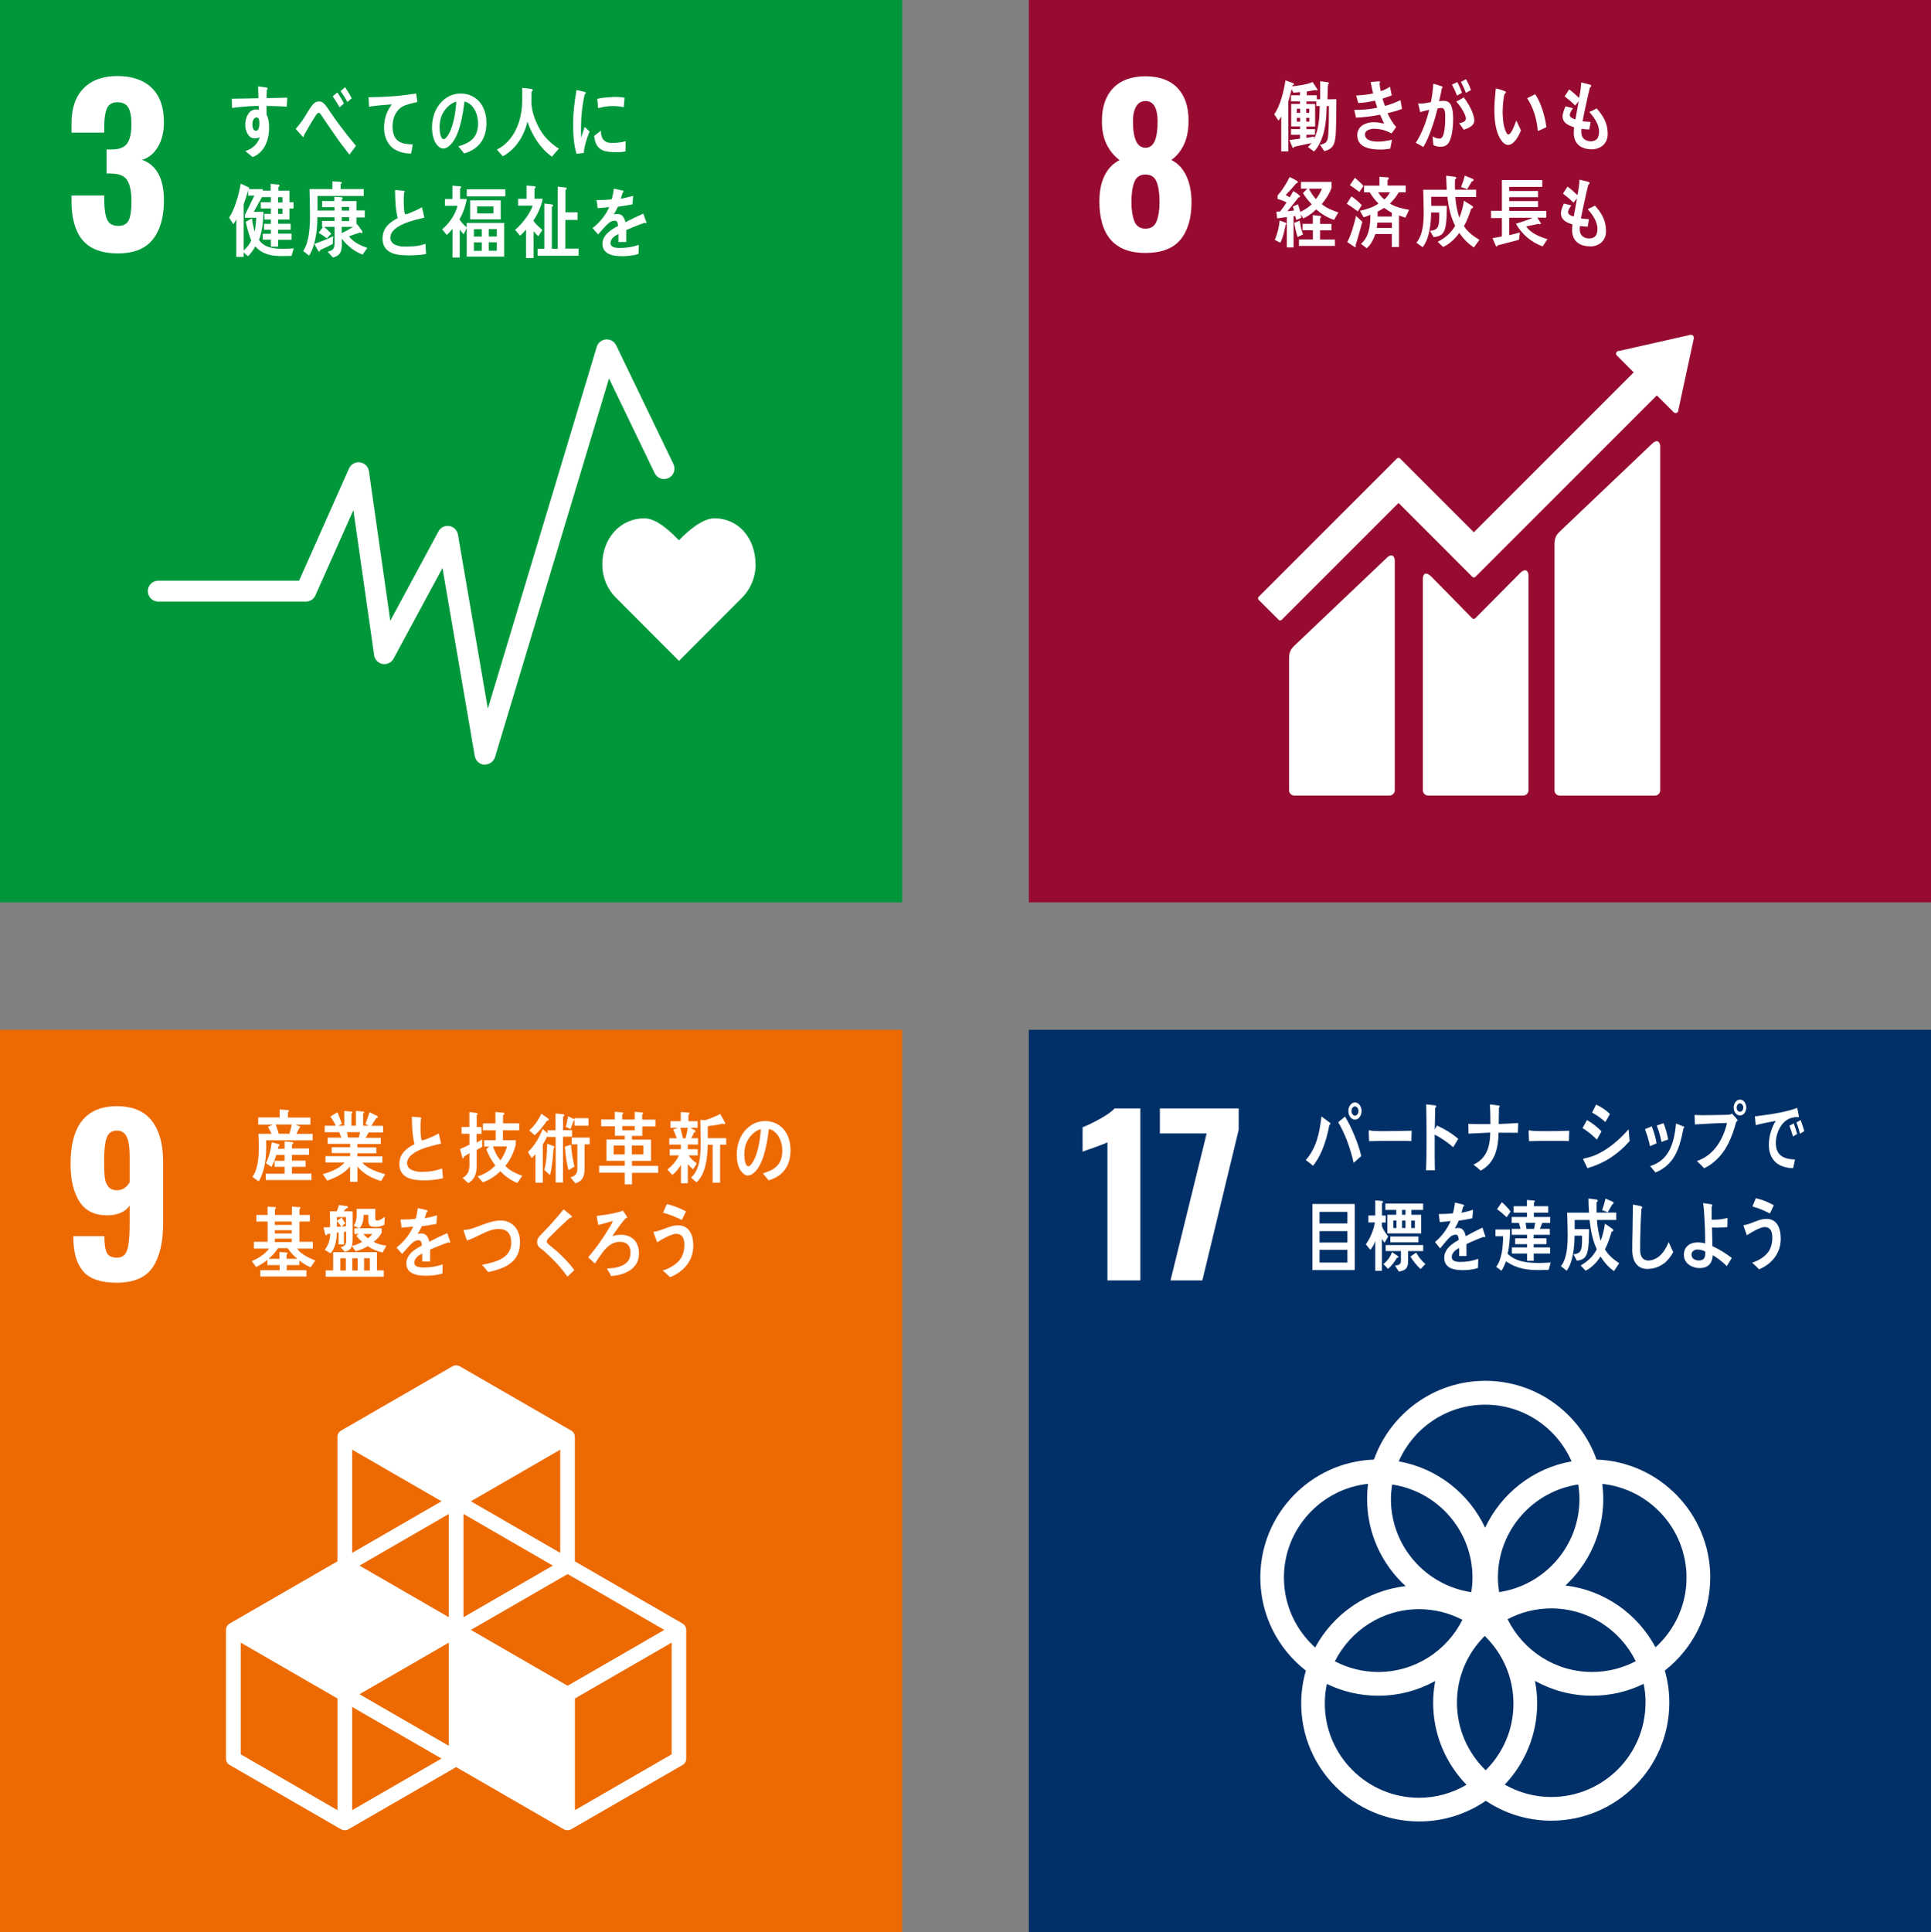 <?xml version="1.0" encoding="UTF-8"?><svg id="_レイヤー_2" xmlns="http://www.w3.org/2000/svg" width="300.87" height="301.02" viewBox="0 0 300.87 301.02"><rect x="0" y="0" width="300.87" height="301.02" fill="#808080" stroke="none"/><defs><style>.cls-1{fill:#003067;}.cls-1,.cls-2,.cls-3,.cls-4,.cls-5{stroke-width:0px;}.cls-2{fill:#970b31;}.cls-3{fill:#00973b;}.cls-4{fill:#fff;}.cls-5{fill:#ed6a02;}</style></defs><g id="_レイヤー_1-2"><rect class="cls-3" width="140.58" height="140.58"/><path class="cls-4" d="m12.83,37.38c-1.13-1.41-1.69-3.41-1.69-5.99v-.93h5.1v.89c.02,1.37.19,2.35.5,2.95.31.6.87.89,1.69.89s1.36-.3,1.64-.91c.28-.61.41-1.59.41-2.96s-.21-2.5-.63-3.19c-.42-.69-1.19-1.05-2.32-1.08-.07-.02-.38-.03-.93-.03v-3.74h.83c1.15,0,1.94-.31,2.38-.93.44-.62.66-1.63.66-3.04,0-1.15-.16-2-.48-2.55-.32-.55-.89-.83-1.7-.83-.77,0-1.3.3-1.59.89-.29.6-.44,1.48-.46,2.65v1.19h-5.1v-1.46c0-2.34.62-4.15,1.87-5.43,1.25-1.28,3.01-1.92,5.28-1.92s4.1.62,5.36,1.85c1.26,1.24,1.89,3.01,1.89,5.33,0,1.54-.32,2.84-.96,3.89-.64,1.05-1.46,1.7-2.45,1.97,2.27.84,3.41,2.95,3.41,6.32,0,2.58-.57,4.61-1.72,6.07-1.15,1.47-2.97,2.2-5.46,2.2s-4.4-.71-5.53-2.12Z"/><path class="cls-4" d="m117.72,87.94c0-3.97-2.55-7.19-6.41-7.19-1.93,0-4.26,2.11-5.53,3.42-1.26-1.3-3.44-3.42-5.37-3.42-3.86,0-6.57,3.22-6.57,7.2,0,1.99.78,3.79,2.05,5.09h0l9.9,9.92,9.89-9.91h0c1.27-1.31,2.05-3.11,2.05-5.1Z"/><path class="cls-4" d="m75.57,119.13s-.07,0-.1,0c-.75-.05-1.37-.6-1.5-1.35l-5.03-29.29-7.62,14.12c-.33.62-1.03.95-1.71.83-.69-.12-1.22-.68-1.32-1.37l-3.23-22.6-5.92,13.29c-.26.59-.84.96-1.49.96h-22.99c-.9,0-1.63-.73-1.63-1.63s.73-1.63,1.63-1.63h21.94l7.78-17.48c.29-.66.99-1.05,1.71-.95.72.1,1.28.66,1.39,1.38l3.33,23.3,7.51-13.93c.33-.61,1.01-.95,1.69-.83.68.11,1.22.65,1.34,1.33l4.66,27.12,16.97-56.37c.19-.64.76-1.1,1.43-1.15.67-.05,1.3.31,1.59.91l8.93,18.51c.39.81.05,1.78-.76,2.17-.81.39-1.78.05-2.17-.76l-7.11-14.75-17.76,58.98c-.21.69-.84,1.16-1.56,1.16Z"/><path class="cls-4" d="m90.95,23.82c-.37.04-.74.09-1.12.14-.46-1.49-.53-3.1-.53-4.68,0-1.76.22-3.54.53-5.26l.89.21c.13.04.31.05.44.11.06.02.11.06.11.16s-.09.16-.16.16c-.41,1.73-.59,3.68-.59,5.47,0,.45.02.88.02,1.33.18-.56.36-1.13.55-1.69.26.24.51.48.77.72-.45,1.1-.78,2.1-.91,3.34Zm6.51-.23c-.57.13-1.3.12-1.87.11-1.46-.05-2.83-.29-3.01-2.54.35-.26.69-.54,1.04-.79,0,1.28.59,1.86,1.55,1.89.75.02,1.58-.03,2.31-.28,0,.54-.02,1.07-.02,1.62Zm-.26-6.89c-.79-.17-1.57-.22-2.37-.15-.55.05-1.1.16-1.64.29-.04-.44-.07-.99-.13-1.44.76-.21,1.54-.21,2.32-.28.64-.06,1.29,0,1.93.1-.04.49-.07.99-.12,1.48Z"/><path class="cls-4" d="m44.67,16.62c-.43-.04-.86-.06-1.28-.07-.63-.02-1.25-.05-1.87-.03.01.47-.01.9.02,1.36.32.59.39,1.3.39,1.98,0,2.09-.84,3.96-2.57,4.61-.37-.33-.77-.61-1.14-.95.94-.23,1.94-1.03,2.26-2.16-.26.16-.56.2-.86.2-.89,0-1.41-1.14-1.41-2.11,0-1.2.59-2.4,1.69-2.4.14,0,.28.02.42.05,0-.2,0-.4-.02-.6-.71,0-1.42.05-2.12.1-.68.06-1.35.13-2.02.22-.04-.48-.02-.97-.04-1.44,1.39-.03,2.77-.03,4.15-.08-.03-.62-.05-1.22-.06-1.85.3.03.63.08.93.13.12.02.27.02.39.06.07.01.16.04.16.15s-.07.21-.13.26c-.01.4-.02.83-.02,1.23,1.07,0,2.14-.03,3.21-.07l-.07,1.39Zm-4.66,1.67c-.48,0-.69.55-.69,1.07,0,.41.12,1.02.55,1.02.46,0,.54-.7.54-1.13,0-.34,0-.95-.41-.95Z"/><path class="cls-4" d="m54.43,24.07c-.53-.71-1.15-1.45-1.7-2.24-.65-.93-1.32-1.91-1.96-2.83-.22-.31-.43-.66-.65-.97-.11-.16-.26-.45-.45-.45-.28,0-.55.54-.71.77-.21.33-.42.69-.61,1-.35.58-.66,1.17-1,1.74v.07c0,.11-.04.2-.13.2l-1.15-1.27c.42-.51.85-1.02,1.22-1.6.39-.59.75-1.25,1.16-1.84.4-.54.7-.85,1.29-.85.44,0,.73.29,1.03.66.23.28.45.65.65.94.49.7.97,1.41,1.47,2.07.77,1.04,1.76,2.28,2.57,3.25l-1.02,1.38Zm-1.52-7.36c-.33-.59-.7-1.14-1.07-1.7l.71-.61c.38.53.73,1.11,1.04,1.71l-.68.61Zm1.22-.81c-.32-.6-.68-1.16-1.07-1.71l.71-.6c.37.54.72,1.13,1.03,1.72l-.68.59Z"/><path class="cls-4" d="m64.79,15.95c-.43.09-1,.22-1.52.41-1.26.38-2.12,1.66-2.11,3.35.02,2.52,1.58,2.75,3.14,2.78-.07.47-.14.96-.25,1.43-.06,0-.14,0-.21,0-.69-.01-1.39-.17-2.03-.48-1.22-.57-1.99-1.92-1.97-3.59.01-1.58.56-2.73,1.22-3.59-1.15.07-2.43.19-3.56.36-.05-.62-.03-.99-.09-1.47,1.99-.03,3.96-.1,5.91-.37.46-.07,1.25-.17,1.51-.21.05.19.16,1.15.18,1.25.02.1-.12.11-.22.13Z"/><path class="cls-4" d="m72.32,23.91c-.31-.37-.59-.76-.91-1.11,1.6-.48,3.07-1.17,3.07-3.56,0-1.63-.79-3.1-2.11-3.43-.27,2.18-.81,5.64-2.39,6.93-.29.24-.58.4-.94.4-.42,0-.82-.35-1.08-.73-.47-.68-.65-1.7-.65-2.58,0-3.08,2.05-5.26,4.45-5.26,2.22,0,4.03,1.65,4.03,4.58,0,2.75-1.47,4.18-3.47,4.76Zm-3.55-5.8c-.19.54-.28,1.13-.28,1.72,0,.52.09,1.85.66,1.85.2,0,.37-.24.5-.4.95-1.21,1.35-3.79,1.45-5.44-.91.2-1.95,1.21-2.32,2.27Z"/><path class="cls-4" d="m86,24.4c-1.7-1.15-3.09-3.26-3.81-5.43-.16.56-.33,1.11-.56,1.63-.5,1.19-1.3,2.27-2.24,3.04-.34.28-.69.53-1.06.71l-.91-1.05c.4-.2.86-.49,1.23-.81,1.34-1.16,2.21-2.86,2.55-4.91.22-1.28.16-2.59.16-3.89l1.44.16c.08.01.2.06.2.19,0,.13-.1.2-.18.23-.02.51-.03,1.01-.03,1.52,0,1.69.77,3.52,1.61,4.82.62.96,1.77,2.02,2.68,2.54l-1.07,1.24Z"/><path class="cls-4" d="m45.42,39.87c-.47.01-.94.02-1.42.02-1.56,0-3.03-.18-4.23-1.5-.31.57-.69,1.1-1.13,1.53l-.68-.59v.69h-1.15v-5.85c-.13.26-.28.53-.45.76l-.67-1.02c.86-1.22,1.57-3.73,1.81-5.3l1.25.57s.08.06.08.12c0,.08-.06.14-.11.16h2.23v1l-1.41,2.54h1.52c-.07,1.48-.17,3-.71,4.37.84,1.28,2.52,1.39,3.78,1.39.54,0,1.08-.04,1.63-.07l-.34,1.18Zm-7.27-5.95v-.42l1.48-3.03h-.97v-.85c-.2.75-.43,1.5-.7,2.23v7.16c.48-.39.9-.91,1.18-1.53-.36-.95-.66-1.92-.84-2.93.32-.17.64-.34.96-.52.08.7.23,1.39.42,2.06.13-.71.21-1.44.25-2.17h-1.79Zm6.95-1.43v1.71h-1.78v.65h1.96v.94h-1.96v.6h2.1v.97h-2.09v1.06h-1.13v-1.08h-1.26v-.92h1.26v-.63h-1.07v-.92h1.07v-.67h-1v-.89h1v-.83h-1.57v-.98h1.57v-.79h-1.48v-1.01h1.45v-1.06l1.21.11c.09.01.17.06.17.19,0,.1-.12.17-.18.22v.54h1.73v1.8h.63v.98h-.62Zm-1.09-1.77h-.69v.81h.69v-.81Zm0,1.77h-.69v.83h.69v-.83Z"/><path class="cls-4" d="m56.49,39.66c-1.19-.44-2.4-1.36-3.24-2.48,0,.29.01.57.01.86,0,1.31-.34,1.79-1.39,2.08l-.82-.9c.8-.23,1.08-.38,1.08-1.43v-2.45h-1.63c.39.35.77.69,1.12,1.07l-.69.72c-.42-.3-.84-.6-1.27-.87l.67-.92h-.16v-.92h1.94v-.58h-2.67c-.01.44-.01.89-.04,1.33-.09,1.45-.46,3.53-1.25,4.65-.31-.24-.6-.48-.91-.71.96-1.49,1.06-3.81,1.06-5.62,0-1.34-.05-2.69-.07-4.04h3.56v-1.2c.4.03.9.03,1.29.08.07.01.17.04.17.15s-.11.19-.18.21v.76h3.6v1.08h-7.2c0,.76,0,1.51,0,2.27h2.64v-.53h-1.93v-.95h1.91v-.66l1.1.06c.08,0,.19.02.19.16,0,.1-.07.16-.14.2v.24h2.3v1.46h1.29v1.09h-1.29v1.12l.1-.08.78,1.08c.03.05.05.1.05.17,0,.09-.06.15-.14.15s-.17-.05-.23-.09c-.58.18-1.15.39-1.73.59.69.95,1.87,1.47,2.86,1.81l-.74,1.05Zm-4.64-1.67c-.64.37-1.3.66-1.96.95-.02.09-.07.25-.17.25-.05,0-.1-.05-.13-.1l-.61-1.08c.98-.37,1.97-.74,2.93-1.21l-.06,1.18Zm2.54-5.75h-1.15v.57h1.15v-.57Zm0,1.59h-1.15v.61h1.15v-.61Zm-1.15,1.52v.98c.61-.3,1.21-.62,1.79-.99h-1.79Z"/><path class="cls-4" d="m63.36,39.77c-1.45,0-3.76-.23-3.76-2.6,0-1.72,1.22-2.6,2.36-3.19-.35-1.42-.39-2.91-.41-4.38.3.03.62.05.92.08.15.01.3.03.46.05.05.01.11.04.11.11,0,.05-.04.1-.07.14-.05.37-.06.77-.06,1.14,0,.46-.01,1.89.19,2.22.02.03.06.04.09.04.39,0,2.16-.84,2.55-1.1.15.53.25,1.09.37,1.63-1.27.31-5.29,1.1-5.29,3.14,0,1.15,1.5,1.37,2.2,1.37,1.14,0,2.17-.04,3.27-.43.04.52.07,1.05.09,1.59-1.02.18-2.01.21-3.03.21Z"/><path class="cls-4" d="m72.72,39.99v-4.45l-.49.97c-.21-.24-.4-.49-.6-.74v4.35h-1.13v-4.49c-.25.36-.58.7-.9.97l-.71-.88c1-.81,2.07-2.26,2.4-3.66h-1.96v-1.06h1.16v-2.08l1.19.1c.06,0,.17.04.17.14s-.09.17-.17.2v1.64h1.04c-.18,1.12-.57,2.21-1.13,3.16.21.43.78.96,1.12,1.26v-.69h5.84v5.25h-5.84Zm.01-9.4v-1.1h6v1.1h-6Zm.52,3.58v-2.96h4.77v2.96h-4.77Zm1.81,1.53h-1.22v1.16h1.22v-1.16Zm0,2.06h-1.22v1.31h1.22v-1.31Zm1.82-5.6h-2.54v1.09h2.54v-1.09Zm.53,3.53h-1.26v1.16h1.26v-1.16Zm0,2.06h-1.26v1.31h1.26v-1.31Z"/><path class="cls-4" d="m83.12,34.37v.05c.39.55.9.97,1.38,1.41l-.63.98c-.27-.25-.51-.5-.74-.79v4.18h-1.17v-4.44c-.29.36-.6.68-.94.96l-.76-.93c.98-.77,2.31-2.47,2.74-3.75h-2.28v-1.07h1.32v-2.07l1.26.11c.06,0,.15.09.15.17,0,.1-.1.16-.17.19v1.59h1.27c-.16,1.09-.85,2.55-1.45,3.41Zm.64,5.46v-1.08h1.05v-7.05l1.2.15c.09.01.16.08.16.17,0,.11-.11.17-.19.21v6.52h.92v-9.68l1.2.14c.08.01.19.06.19.17s-.12.18-.19.23v3.46h1.88v1.19h-1.9v4.47h2.07v1.11h-6.39Z"/><path class="cls-4" d="m100.58,34.77c-.05,0-.1-.03-.15-.06-.75.25-2.18.82-2.86,1.13v1.86h-1.22c.01-.18.01-.36.01-.56v-.68c-.83.38-1.24.88-1.24,1.43,0,.48.47.74,1.41.74,1.02,0,1.95-.13,3-.48l-.04,1.41c-.91.3-1.91.35-2.59.35-2.02,0-3.03-.64-3.03-1.93,0-.63.29-1.2.85-1.74.35-.32.88-.68,1.57-1.04-.02-.54-.19-.82-.48-.82-.38,0-.73.14-1.06.46-.21.19-.48.44-.8.82-.38.42-.62.71-.76.86-.19-.22-.47-.54-.86-.99,1.16-.91,2.03-2,2.6-3.27-.55.07-1.16.12-1.82.16-.04-.46-.1-.88-.17-1.25.97,0,1.76-.04,2.36-.12.12-.35.24-.91.35-1.67l1.39.32c.08.02.12.07.12.14s-.05.13-.16.18c-.05.21-.14.52-.28.93.47-.06,1.17-.24,1.93-.44l-.11,1.32c-.57.12-1.33.24-2.28.38-.15.36-.38.81-.64,1.2.25-.07.45-.08.59-.08.63,0,1.04.42,1.23,1.29.82-.43,1.77-.88,2.79-1.34l.48,1.35c0,.1-.04.15-.12.15Z"/><rect class="cls-2" x="160.3" width="140.58" height="140.58"/><path class="cls-4" d="m171.3,31.29c0-1.5.26-2.8.79-3.9.53-1.1,1.31-1.92,2.35-2.45-.82-.6-1.48-1.4-1.99-2.4-.51-1-.76-2.22-.76-3.66,0-2.21.58-3.92,1.75-5.15,1.17-1.22,2.85-1.84,5.03-1.84s3.85.61,5,1.82c1.15,1.21,1.72,2.9,1.72,5.06,0,1.5-.24,2.76-.73,3.77-.49,1.02-1.14,1.81-1.95,2.38,1.04.53,1.82,1.37,2.35,2.52.53,1.15.79,2.5.79,4.07,0,2.49-.57,4.43-1.72,5.82-1.15,1.39-2.97,2.08-5.46,2.08-4.79,0-7.18-2.71-7.18-8.14Zm8.92,3.16c.3-.78.45-1.77.45-2.96,0-1.32-.15-2.37-.45-3.14-.3-.77-.88-1.16-1.74-1.16s-1.44.39-1.74,1.17c-.3.78-.45,1.83-.45,3.13,0,1.19.15,2.18.45,2.96.3.78.88,1.17,1.74,1.17s1.44-.39,1.74-1.17Zm.15-15.57c0-.97-.15-1.74-.46-2.3-.31-.56-.78-.84-1.42-.84s-1.13.28-1.46.84c-.33.56-.5,1.33-.5,2.3,0,2.76.65,4.14,1.95,4.14s1.89-1.38,1.89-4.14Z"/><path class="cls-4" d="m257.38,69.16l-14.35,13.65c-.54.54-.82.94-.82,2.05v38.27c0,.45.37.82.82.82h14.83c.45,0,.82-.37.82-.82v-53.63c0-.45-.35-1.28-1.29-.34"/><path class="cls-4" d="m216.03,86.95l-14.36,13.65c-.54.54-.82.94-.82,2.05v20.48c0,.45.37.81.82.81h14.83c.45,0,.82-.37.82-.81v-35.84c0-.45-.36-1.28-1.29-.34"/><path class="cls-4" d="m263.91,52.6c0-.11-.03-.23-.12-.31-.08-.07-.17-.11-.27-.12h-.08s-.12.01-.12.01l-10.99,2.48-.2.02c-.08.02-.15.05-.21.11-.16.16-.16.43,0,.59l.12.12,2.51,2.51-24.91,24.91-11.5-11.5c-.13-.13-.34-.13-.47,0l-3.12,3.12s0,0,0,0l-18.44,18.44c-.13.13-.13.34,0,.47l3.13,3.12c.13.13.34.13.46,0l18.21-18.21,8.35,8.35s.01.03.03.04l3.12,3.12c.13.13.34.13.47,0l28.27-28.27,2.64,2.63c.16.16.43.16.59,0,.08-.08.11-.17.12-.27v-.04s2.42-11.22,2.42-11.22v-.12Z"/><path class="cls-4" d="m236.79,89.34l-6.95,7c-.13.11-.32.11-.45-.02l-6.29-6.41c-1.15-1.15-1.4-.22-1.4.23v32.98c0,.45.36.82.81.82h14.83c.45,0,.82-.37.82-.82v-33.53c0-.45-.36-1.28-1.37-.26"/><path class="cls-4" d="m208.08,21.16c-.08,1.45-.5,2.06-1.73,2.39l-.68-1c.87-.17,1.2-.4,1.28-1.47.11-1.51.11-3.04.11-4.56h-.34c-.05,1.4-.12,2.81-.47,4.15-.27,1.01-.8,2.24-1.51,2.93l-.95-.69c.18-.21.39-.4.56-.63-.9.19-1.8.38-2.69.58,0,.1-.06.18-.15.18-.08,0-.14-.08-.17-.17l-.43-1.06c.56-.06,1.11-.15,1.66-.22v-.59h-1.42v-.89h1.42v-.41h-1.39v-3.51h1.38v-.4h-1.41v-.95h1.41v-.49c-.34.02-.68.05-1.02.09l-.29-.53c-.12.47-.24.95-.37,1.42-.02.09-.15.45-.15.51v7.74h-1.1v-5.43c-.14.23-.27.45-.42.65l-.67-1c.93-1.27,1.51-3.66,1.75-5.28l1.22.44s.1.09.1.15c0,.1-.13.14-.2.16l-.04.18c.79-.09,2.45-.3,3.15-.68l.77,1.19c0,.1-.07.13-.14.13-.06,0-.14-.02-.19-.07-.44.09-.9.16-1.34.23v.59h1.55v.62h.53v-2.81l1.16.16c.07.01.2.06.2.17,0,.1-.07.17-.15.2-.02.76-.05,1.53-.08,2.29.46-.01.93-.02,1.39-.02-.01,1.91,0,3.81-.11,5.72Zm-5.5-4.22h-.52v.65h.52v-.65Zm0,1.42h-.52v.59h.52v-.59Zm1.42-1.42h-.47v.65h.47v-.65Zm.02,1.42h-.49v.59h.49v-.59Zm1.08-1.84v-.72h-1.54v.4h1.35v3.51h-1.35v.41h1.33v.87h-1.33v.49c.41-.06.81-.15,1.23-.22l-.06.41c.77-1.47.87-3.46.9-5.15h-.53Z"/><path class="cls-4" d="m216.2,17.64c.35.8.8,1.52,1.34,2.15-.23.35-.47.68-.72,1-.9-.5-1.81-.73-2.79-.73-.42,0-1.35.21-1.35.87,0,1.06,1.42,1.13,2.07,1.13.75,0,1.4-.15,2.14-.28-.1.46-.18.92-.27,1.38-.5.08-1.01.14-1.51.14-1.31,0-3.63-.17-3.63-2.24,0-1.51,1.47-2.02,2.53-2.02.62,0,1.05.1,1.65.22-.21-.46-.42-.92-.62-1.39-1.19.24-2.55.41-3.76.46l-.27-1.2c1.2-.02,2.41-.07,3.58-.36-.13-.36-.24-.73-.34-1.09-.87.19-1.73.33-2.62.37-.11-.38-.22-.78-.32-1.17.88-.05,1.76-.12,2.64-.33-.15-.58-.28-1.18-.38-1.77.42-.04.85-.09,1.27-.11h.04c.07,0,.16.04.16.15,0,.07-.05.15-.1.19.05.4.11.8.2,1.19.5-.14.98-.4,1.44-.69.08.45.18.89.27,1.35-.47.18-.96.35-1.44.51.11.39.25.76.39,1.13.82-.2,1.63-.54,2.42-.9.09.46.14.92.23,1.36-.73.3-1.49.49-2.24.66Z"/><path class="cls-4" d="m225.51,22.49c-.32.33-.75.37-1.16.37-.34,0-.69-.1-1.01-.25-.04-.46-.07-.9-.12-1.36.35.22.74.34,1.13.34.84,0,.83-2.71.83-3.4,0-.49.01-1.38-.58-1.38-.21,0-.41.05-.62.1-.41,1.75-1.29,4.54-2.21,5.99-.4-.22-.77-.46-1.17-.65.96-1.48,1.66-3.35,2.09-5.14-.48.09-.95.22-1.41.35-.03-.13-.3-1.29-.3-1.29,0-.06.07-.07.1-.07.09,0,.17.03.27.03.53,0,1.07-.11,1.6-.22.2-.94.31-1.9.37-2.87.31.07.61.17.91.27.14.05.29.09.42.14.05.03.13.06.13.15,0,.07-.07.11-.12.13-.12.68-.26,1.36-.43,2.04.21-.03.41-.06.62-.06.7,0,1.13.22,1.36,1.02.17.54.21,1.25.21,1.83,0,1.09-.15,3.17-.9,3.93Zm1.51-7.6c-.23-.61-.49-1.17-.78-1.71l.83-.4c.28.53.52,1.09.73,1.67l-.78.45Zm1.05,5.32c-.23-.35-.48-.68-.72-1,.3-.06,1.05-.24,1.05-.7,0-.77-1.01-2.17-1.49-2.69.39-.2.78-.41,1.16-.65.62.78,1.64,2.51,1.64,3.59,0,.91-1.04,1.24-1.64,1.45Zm.33-5.74c-.22-.6-.48-1.17-.78-1.71l.8-.43c.3.54.57,1.1.77,1.7l-.79.44Z"/><path class="cls-4" d="m235.08,22.58c-.3.02-.59-.11-.82-.32-.93-.88-1.29-2.59-1.38-3.92-.08-1.11-.04-2.22.07-3.32.03-.42.06-.84.12-1.25.33.07,1.2.32,1.48.48.04.02.08.07.08.13,0,.13-.11.21-.2.24-.18.63-.27,1.77-.29,2.45-.03.51.01,1.01.05,1.53.04.53.14,1.1.32,1.59.08.23.26.77.52.75.49-.04,1.04-1.66,1.23-2.16l.72,1.51c-.27.82-1.07,2.22-1.89,2.27Zm4.54-2.16c-.2-1.94-.65-3.54-1.67-5.12.43-.2.83-.43,1.26-.62.9,1.34,1.53,3.46,1.74,5.13-.44.22-.89.42-1.34.61Z"/><path class="cls-4" d="m248.08,23.26c-1.45.01-2.85-.6-2.87-2.55,0-.29.03-.58.05-.87-.75-.27-1.77-.6-1.79-1.72,0-.48.27-1.12.46-1.55.39.09.78.2,1.16.29-.18.24-.5.71-.5,1.06.01.42.6.6.88.68.16-.95.35-1.89.51-2.85-.19.23-.36.46-.54.69-.53-.52-1.08-.98-1.65-1.43.23-.36.47-.72.71-1.08.55.41,1.06.86,1.54,1.33.17-.78.29-1.6.33-2.41.33.06.67.16,1,.24.13.02.28.06.41.11.07.02.14.06.14.16,0,.13-.12.25-.2.31-.07.27-.13.56-.2.82-.13.57-.25,1.13-.38,1.7-.19.89-.4,1.8-.56,2.7.41.07.84.07,1.25.11l-.19,1.17c-.4,0-.81-.04-1.22-.1-.03.18-.03.35-.03.53.01,1.01.71,1.42,1.5,1.41.88-.01,1.27-.54,1.26-1.54,0-1.16-.85-2.27-1.51-3.03.39-.15.77-.35,1.13-.55.99,1.1,1.71,2.25,1.73,3.92.02,1.63-1.16,2.42-2.44,2.45Z"/><path class="cls-4" d="m200.32,35c-.18.87-.42,2.1-.84,2.82l-.86-.45c.4-.88.68-2.04.77-3.02l.93.35c.07.02.11.08.11.17,0,.06-.07.11-.11.13Zm7.5-.76c-.98-.34-1.93-.88-2.74-1.62-.63.6-1.25,1.06-2.01,1.41l-.42-.64.12.53c-.25.15-.53.24-.8.35-.05-.21-.11-.42-.16-.63l-.26.05v4.85h-1.05v-4.73c-.51.06-1.01.15-1.51.21l-.11-1.05c.2-.03.42.01.61-.06.34-.43.66-.9.97-1.37-.46-.23-.91-.43-1.4-.54v-.53c.74-.86,1.36-1.84,1.88-2.89.36.16.71.35,1.06.55.08.05.23.12.23.25,0,.12-.17.16-.24.16-.54.63-1.07,1.25-1.66,1.83.21.12.42.25.62.37.2-.31.39-.64.56-.98.17.1,1.06.65,1.06.85,0,.13-.15.16-.23.13-.58.72-1.15,1.46-1.74,2.17.34-.04.68-.08,1.03-.12-.06-.21-.12-.42-.2-.62.27-.11.55-.23.82-.35.13.4.25.8.36,1.19.57-.27,1.3-.71,1.77-1.18-.5-.54-.98-1.1-1.36-1.75l.67-.69h-.98v-1.05h4.76v.91c-.3.9-.95,1.87-1.52,2.54.63.6,1.81,1.05,2.59,1.31-.23.36-.44.75-.65,1.12Zm-5.65,2.69c-.22-.71-.38-1.46-.53-2.2l.86-.35c.13.74.28,1.46.52,2.16l-.84.39Zm.22,1.37v-1h2.17v-1.43h-1.6v-1h1.59v-1.36c.28.04.56.06.83.1.12.01.24.01.37.05.05.01.1.05.1.12,0,.1-.09.17-.16.2v.9h1.76v1h-1.76v1.43h2.31v1h-5.61Zm1.56-8.9c.28.6.66,1.13,1.08,1.62.37-.43.72-1.05.93-1.62h-2.01Z"/><path class="cls-4" d="m211.57,32.94c-.56-.42-1.13-.84-1.73-1.19l.73-1.16c.43.25,1.26.98,1.61,1.37l-.61.98Zm-.36,5.28c.03.05.05.12.05.18,0,.06-.05.11-.1.11-.09,0-1.1-.7-1.24-.8.58-1.03,1.1-2.87,1.37-4.07l.98.92c-.34,1.23-.67,2.45-1.06,3.65Zm.6-8.31c-.49-.37-.98-.75-1.49-1.05l.79-1.16c.32.27,1.1.94,1.33,1.28l-.63.93Zm7.2,4c-.35-.1-.69-.21-1.03-.34v4.91h-1.12v-2.02h-2.56c-.33.89-.66,1.62-1.35,2.21l-.89-.68c1.25-1.06,1.46-2.83,1.46-4.52-.35.14-.69.29-1.06.37l-.57-1c.97-.22,2.05-.52,2.89-1.13-.52-.51-.96-1.09-1.35-1.74h-.9v-1.05h2.4v-1.38l1.28.09c.08,0,.19.08.19.19,0,.12-.12.18-.2.2v.89h2.83v1.05h-1.09c-.37.67-.85,1.24-1.37,1.75.72.51,2.13.85,2.98.97l-.56,1.22Zm-2.15.77h-2.25c-.02.28-.05.56-.09.84h2.35v-.84Zm0-1.52c-.4-.24-.81-.49-1.2-.78-.32.22-.66.4-1.01.58,0,.27,0,.52,0,.78h2.21v-.58Zm-2.13-3.2c.28.42.59.82.97,1.11.34-.29.64-.69.87-1.11h-1.84Z"/><path class="cls-4" d="m229.65,38.55c-.95-.63-1.58-1.28-2.28-2.26-.67.95-1.53,1.73-2.51,2.19l-.85-.81c1.1-.58,2.03-1.29,2.72-2.49-.7-1.39-1.03-2.92-1.22-4.52h-2.51v.06c0,.45.01.9.01,1.35h2.43c-.02.92-.02,1.85-.13,2.77-.2,1.5-.67,1.98-1.93,2.1l-.57-.97c1.25-.15,1.41-.64,1.44-2.04v-.83s-1.27,0-1.27,0c0,1.73-.27,4.12-1.32,5.41l-.97-.7c1.06-1.23,1.14-3.27,1.14-4.92,0-1.11-.06-2.22-.08-3.33h3.68c-.06-.72-.08-1.46-.1-2.19l1.35.17c.07.01.22.05.22.17,0,.11-.11.22-.2.26-.01.3-.01.58-.01.87,0,.23,0,.48.01.71h3.3v1.14h-3.25c.08,1.1.29,2.19.63,3.22.34-.78.59-1.78.72-2.64l1.29.81c.06.04.13.14.13.22,0,.14-.21.18-.29.2-.31.95-.64,1.89-1.13,2.73.62.96,1.52,1.6,2.41,2.14l-.87,1.2Zm-.31-10.3c-.25.41-.48.82-.74,1.22l-.95-.33c.23-.58.43-1.17.58-1.78l1.2.49c.07.04.17.1.17.21,0,.12-.17.19-.25.2Z"/><path class="cls-4" d="m240.38,38.39c-1.68-.59-3.18-1.79-4.19-3.53.88-.28,1.76-.55,2.61-.94h-3.65v2.73l1.66-.43-.14,1.14c-1.09.28-2.2.57-3.3.86-.03.08-.1.19-.18.19-.04,0-.09-.04-.11-.08l-.53-1.24c.49-.08.98-.14,1.46-.25v-2.87h-1.69v-1.13h1.69v-4.79h6.29v1.07h-5.15v.64h4.5v.96h-4.5v.61h4.5v.93h-4.5v.6h5.78v1.05h-1.4l.56.86c0,.11-.08.17-.16.17-.07,0-.14-.04-.2-.07-.63.15-1.28.28-1.93.39.62,1.05,2.31,1.73,3.32,1.99l-.76,1.14Z"/><path class="cls-4" d="m247.82,38.38c-1.44.01-2.85-.6-2.87-2.54,0-.29.03-.58.05-.87-.75-.26-1.77-.6-1.79-1.72,0-.48.27-1.12.46-1.54.39.08.78.2,1.16.29-.18.24-.5.71-.5,1.06.01.42.6.6.88.68.16-.95.35-1.89.51-2.85-.19.23-.36.46-.54.69-.53-.52-1.08-.98-1.65-1.42.23-.36.47-.72.71-1.09.55.41,1.06.86,1.54,1.33.17-.78.29-1.6.33-2.41.33.06.67.16,1,.24.13.03.28.06.41.11.07.02.15.06.15.16,0,.13-.13.25-.2.31-.07.27-.14.56-.2.82-.12.57-.25,1.13-.38,1.7-.19.89-.4,1.8-.56,2.7.41.07.84.07,1.25.11l-.19,1.17c-.4,0-.81-.04-1.22-.1-.03.18-.03.35-.03.53.01,1.01.71,1.43,1.5,1.41.88-.01,1.27-.54,1.26-1.54-.01-1.16-.85-2.27-1.52-3.03.39-.16.77-.35,1.13-.55.99,1.1,1.71,2.25,1.73,3.92.02,1.63-1.16,2.42-2.44,2.45Z"/><rect class="cls-5" y="160.44" width="140.58" height="140.58"/><path class="cls-4" d="m13.04,198.14c-1.05-1.14-1.58-2.85-1.61-5.15v-.4h4.83c0,1.21.13,2.07.38,2.58.25.51.78.76,1.57.76.55,0,.96-.17,1.24-.5.28-.33.47-.88.58-1.64.11-.76.17-1.86.17-3.29v-2.71c-.29.49-.74.87-1.36,1.14-.62.28-1.34.41-2.15.41-1.99,0-3.43-.73-4.34-2.18-.9-1.46-1.36-3.39-1.36-5.79,0-6.02,2.4-9.03,7.21-9.03,2.47,0,4.29.76,5.46,2.28,1.17,1.52,1.75,3.62,1.75,6.29v9.76c0,2.89-.54,5.14-1.61,6.75-1.07,1.61-2.95,2.42-5.64,2.42-2.38,0-4.1-.57-5.15-1.7Zm7.16-13.92v-4.27c0-1.17-.14-2.1-.43-2.78-.29-.68-.81-1.03-1.56-1.03-.79,0-1.32.37-1.59,1.11-.26.74-.4,1.91-.4,3.52,0,1.15.03,2.02.1,2.63.07.61.25,1.1.55,1.47.3.38.76.56,1.37.56.82,0,1.47-.41,1.95-1.22Z"/><path class="cls-4" d="m106.36,252.94l-16.79-9.69v-19.38c0-.41-.22-.79-.57-.99l-17.36-10.02c-.35-.2-.79-.2-1.14,0l-17.36,10.02c-.35.2-.57.58-.57.99v19.38l-16.79,9.69c-.35.2-.57.58-.57.99v20.05c0,.41.22.79.57.99l17.36,10.02c.18.1.37.15.57.15s.4-.05.57-.15l16.79-9.69,16.78,9.69c.18.1.37.15.57.15s.4-.05.57-.15l17.36-10.02c.35-.2.57-.58.57-.99v-20.05c0-.41-.22-.79-.57-.99Zm-36.43,19.05l-13.92-8.04,13.92-8.04v16.08Zm16.21-28.08l-13.92,8.04v-16.08l13.92,8.04Zm-16.21,8.04l-13.92-8.04,13.92-8.04v16.08Zm3.44,1.98l15.07-8.7,15.07,8.7-15.07,8.7-15.07-8.7Zm13.92-12l-13.92-8.04,13.92-8.04v16.08Zm-18.5-8.04l-13.92,8.04v-16.08l13.92,8.04Zm-16.21,48.12l-15.07-8.7v-17.4l15.07,8.7v17.4Zm2.29,0v-16.08l13.92,8.04-13.92,8.04Zm49.78-8.7l-15.07,8.7v-17.4l15.07-8.7v17.4Z"/><path class="cls-4" d="m41.46,177.64c0,.32.02.62.02.94,0,1.24-.11,2.6-.46,3.78-.14.5-.43,1.29-.73,1.68l-.96-.69c.84-1.18.99-2.99.99-4.47,0-.74-.02-1.5-.05-2.24h2.04c-.18-.37-.36-.75-.56-1.1l.75-.34h-2.27v-1.11h3.35v-1.24l1.24.09c.09,0,.2,0,.2.15,0,.09-.09.16-.16.18v.83h3.5v1.11h-2.35l.67.26s.1.05.1.12-.08.11-.13.12c-.16.32-.3.63-.48.94h2.54v1.01h-7.25Zm-.05,6.2v-.98h2.93v-1.08h-1.56v-.94h1.56v-.9h-1.3c-.19.62-.43,1.3-.75,1.85l-.86-.57c.49-.98.77-2.15.91-3.27l1.1.31s.12.05.12.13c0,.1-.08.14-.15.15-.04.15-.08.29-.12.44h1.05v-1.15l1.26.11c.06,0,.1.09.1.15,0,.12-.14.19-.22.22v.61h2.66v1h-2.66v.9h2.13v.96h-2.13v1.06h3.04v1h-7.11Zm1.56-8.65c.15.4.36,1.11.48,1.53-.15.06-.39.12-.53-.09h2.18c.13-.48.26-.95.35-1.44h-2.48Z"/><path class="cls-4" d="m59.35,183.98c-1.29-.35-2.75-1.11-3.66-2.24v2.38h-1.14v-2.4c-.86,1.08-2.38,1.82-3.57,2.21l-.68-1c1.06-.3,2.62-.88,3.38-1.82h-2.97v-.99h3.85v-.48h-2.88v-.91h2.88v-.53h-3.51v-.97h2.14c-.11-.28-.22-.57-.35-.84h-2.25v-1.01h1.75c-.26-.49-.53-.98-.87-1.42l1.1-.68c.25.59.48,1.19.71,1.8l-.58.3h.94v-2.3l1.15.11c.06,0,.11.04.11.12s-.09.16-.15.18v1.89h.7v-2.31l1.18.1c.06,0,.11.06.11.13,0,.09-.1.15-.16.17v1.91h.87l-.52-.28c.23-.6.46-1.19.64-1.82l1.18.57c.06.04.13.09.13.18,0,.14-.18.15-.25.15-.26.41-.51.81-.77,1.21h1.82v1.03h-2.23c-.16.29-.33.56-.49.84h2.37v.97h-3.65v.53h2.96v.91h-2.96v.48h3.89v.99h-3.1c.67.9,2.56,1.54,3.55,1.8l-.67,1.08Zm-5.29-7.6l.16.84h1.68c.07-.28.14-.57.2-.84h-2.03Z"/><path class="cls-4" d="m65.98,183.89c-1.45,0-3.76-.23-3.76-2.53,0-1.68,1.21-2.53,2.36-3.11-.35-1.39-.39-2.83-.41-4.27.3.02.62.05.92.07.15.01.3.02.45.05.05.01.11.04.11.11,0,.05-.04.1-.07.13-.05.36-.06.75-.06,1.11,0,.45-.01,1.84.19,2.16.02.02.06.04.09.04.38,0,2.16-.82,2.55-1.07.15.52.25,1.06.37,1.59-1.26.3-5.29,1.07-5.29,3.06,0,1.12,1.5,1.34,2.2,1.34,1.14,0,2.17-.12,3.25-.54.06.5.11,1.02.14,1.54-1.01.22-2.04.33-3.07.33Z"/><path class="cls-4" d="m74.27,179.15v2.59c0,1.16-.41,2.07-1.31,2.59l-.89-.82c.72-.38,1.07-1,1.07-1.93v-1.93c-.28.19-.58.35-.86.56,0,.1-.05.25-.15.25-.06,0-.08-.06-.1-.12l-.35-1.33c.49-.22.98-.43,1.46-.67v-1.71h-1.22v-1.06h1.21v-2.33l1.18.16s.11.05.11.11c0,.09-.09.17-.14.21v1.86h.75v1.06h-.77v1.35l.87-.45v1.13c-.29.17-.57.31-.86.48Zm6.34,5.15c-.97-.37-1.89-1.04-2.65-1.83-.8.76-1.73,1.4-2.73,1.72l-.82-.92c.98-.28,2.02-.89,2.76-1.7-.58-.75-1.05-1.6-1.4-2.52l.45-.42h-.79v-1h1.8v-1.54h-1.99v-1.07h1.95v-1.78l1.23.11c.09.01.16.05.16.18,0,.1-.13.17-.2.19v1.29h2.52v1.08h-2.54v1.54h1.99v.73s-.13.45-.15.52c-.33,1.02-.81,1.98-1.47,2.75.63.74,1.8,1.24,2.64,1.55l-.77,1.13Zm-3.81-5.69c.27.8.67,1.55,1.17,2.17.42-.59.85-1.43,1.02-2.17h-2.19Z"/><path class="cls-4" d="m87.72,177.12v7.11h-1.14v-7.1h-1.28v-.16c-.24.46-.46.92-.73,1.35v5.94h-1.14v-4.45c-.18.22-.39.42-.6.61l-.57-.95c.99-.92,1.77-2.24,2.3-3.58l.74.66v-.46h1.26v-2.62l1.18.12c.07.01.18.04.18.14,0,.12-.11.21-.19.23v2.12h1.4v1.01h-1.4Zm-2.5-2.52c-.57.83-1.19,1.65-1.93,2.26l-.83-.76c.79-.69,1.42-1.58,1.88-2.59l1.06.74c.05.04.1.09.1.16,0,.16-.18.22-.28.19Zm1.03,4.26c-.07,1.03-.25,3.29-.56,4.2l-.88-.78c.34-1.32.41-2.74.44-4.1l1.07.4s.07.07.07.12c0,.07-.09.15-.13.17Zm2.33,3.44c-.32-1.1-.48-2.51-.57-3.67l.96-.29c.09,1.14.25,2.3.54,3.41l-.93.54Zm.93-6.92v-.89c-.01.07-.08.1-.13.1-.16.43-.31.88-.48,1.31l-.74-.34c.14-.55.24-1.11.36-1.66l.96.47.03.05v-.22h2.18v1.18h-2.18Zm1.57,2.9v3.86c0,1.22-.42,1.92-1.43,2.22l-.76-.94c.7-.2,1.07-.51,1.07-1.41v-3.73h-.88v-1.05h2.8v1.05h-.79Z"/><path class="cls-4" d="m98.47,182.7v1.82h-1.14v-1.82h-3.98v-1.08h3.98v-.78h-2.83v-3.31h2.83v-.59h-1.53v-1.47h-2.13v-1.06h2.11v-1.2l1.19.09c.05,0,.13.05.13.12s-.1.16-.15.2v.8h1.94v-1.2l1.19.09c.05,0,.13.05.13.12s-.1.16-.15.2v.8h2.06v1.06h-2.04v1.47h-1.61v.59h2.96v3.31h-2.96v.78h4.08v1.08h-4.06Zm-1.14-4.23h-1.72v1.38h1.72v-1.38Zm1.56-3.04h-1.93v.66h1.93v-.66Zm1.35,3.04h-1.79v1.38h1.79v-1.38Z"/><path class="cls-4" d="m107.17,178.32v.72s1.55,0,1.55,0v.96h-1.42c.32.53.82.92,1.27,1.26l-.57.91c-.3-.22-.58-.5-.83-.82v2.99h-1.07v-2.86c-.37.59-.85,1.2-1.36,1.57l-.75-.84c.69-.56,1.39-1.29,1.79-2.21h-1.44v-.96h1.75v-.72h-1.81v-.98h1.17c-.17-.46-.34-.93-.55-1.37l.72-.27h-1.16v-1.03h1.61v-1.42l1.19.07c.07,0,.16.05.16.15,0,.11-.08.18-.16.21v.99h1.44v1.03h-1.13l.71.4c.07.04.1.1.1.13,0,.14-.15.17-.23.17-.14.32-.29.62-.45.93h1.06v.98h-1.59Zm-1.16-2.61c.11.45.38,1.47.47,1.93-.19.1-.54-.38-.73-.3h1.07c.13-.54.25-1.09.34-1.64h-1.15Zm6.19,2.63v5.92h-1.16v-5.92h-.78c-.01,2.01-.32,4.59-1.74,5.86l-.84-.73c1.43-1.33,1.49-3.6,1.49-5.63,0-1.12-.04-2.26-.05-3.38l.69.05c.12-.01.4-.09.68-.2.48-.17,1.43-.58,1.73-.77l.78,1.42c0,.12-.09.18-.17.18-.07,0-.14-.02-.2-.08-.77.18-1.57.29-2.35.39v1.87h2.87v1.01h-.95Z"/><path class="cls-4" d="m119.76,183.9c-.31-.36-.59-.75-.9-1.1,1.58-.47,3.03-1.16,3.03-3.53,0-1.61-.78-3.07-2.09-3.39-.27,2.16-.8,5.59-2.37,6.86-.29.24-.58.4-.93.4-.41,0-.81-.35-1.07-.72-.47-.68-.64-1.68-.64-2.56,0-3.05,2.03-5.21,4.4-5.21,2.19,0,3.98,1.64,3.98,4.54,0,2.72-1.46,4.14-3.43,4.71Zm-3.51-5.75c-.19.54-.28,1.12-.28,1.71,0,.51.09,1.84.65,1.84.2,0,.37-.24.49-.4.94-1.2,1.34-3.75,1.44-5.39-.9.2-1.92,1.2-2.29,2.24Z"/><path class="cls-4" d="m48.37,197.43c-.62-.26-1.19-.62-1.73-1.06v.72h-1.96v.8h3.06v.98h-7.19v-.98h3.02v-.8h-1.91v-.81c-.55.45-1.14.82-1.75,1.11l-.68-.92c.99-.42,1.99-1.02,2.71-1.95h-2.38v-1.06h2.14v-3.15h-1.76v-1.03h1.75v-1.29l1.18.07c.06,0,.12.05.12.13s-.09.16-.16.18v.91h2.65v-1.29l1.2.07c.06,0,.13.05.13.13s-.09.16-.16.18v.91h1.63v1.03h-1.63v3.15h2.09v1.06h-2.45c.57.87,1.95,1.51,2.83,1.86l-.73,1.05Zm-3.53-2.97h-1.52c-.4.64-.92,1.18-1.47,1.65h1.69v-1.06l1.13.09c.05,0,.14.04.14.12,0,.09-.08.17-.16.19v.66h1.67c-.56-.47-1.08-1.01-1.5-1.65Zm.61-4.15h-2.64v.52h2.64v-.52Zm0,1.35h-2.64v.5h2.64v-.5Zm0,1.31h-2.64v.53h2.64v-.53Z"/><path class="cls-4" d="m59.62,195.14c-.83-.21-1.58-.47-2.31-.99-.6.36-1.24.62-1.9.79l-.58-.8c-.19.55-.65.76-1.1.89l-.66-.71c.58-.17.86-.35.86-1.11v-1.33l-.34.04v1.95h-.84v-1.86l-.26.02c-.04,1.16-.24,2.41-.99,3.23l-.9-.55c.55-.69.85-1.62.85-2.54-.16.04-.33.09-.5.12-.02.09-.08.17-.16.17-.07,0-.1-.1-.13-.17l-.26-1.08c.34,0,.69,0,1.03-.03,0-.82-.02-1.65-.02-2.47h1.07c.13-.31.23-.64.33-.96l1.28.16c.06.01.12.07.12.14,0,.16-.18.22-.28.23-.13.15-.25.29-.38.43h1.39v4.3c0,.37-.01.75-.12,1.1.56-.13,1.09-.33,1.6-.63-.33-.28-.63-.6-.91-.94.13-.11.28-.2.42-.3h-.72v-.88h.75l-.86-.4c.38-.54.48-1.1.48-1.79,0-.28-.01-.57-.02-.84h2.92c0,.47-.02.94-.02,1.41,0,.3.06.41.33.41.36,0,.87-.35,1.17-.58l-.08,1.24c-.41.21-.86.34-1.3.34-.78,0-1.2-.09-1.2-1.07,0-.27.01-.54.01-.81h-.73c-.02.77-.13,1.55-.65,2.08h3.46v.69c-.28.54-.78,1.1-1.25,1.43.58.34,1.34.51,1.98.6l-.58,1.05Zm-8.88,3.76v-.98h1.17v-2.84h6.82v2.84h1.05v.98h-9.04Zm3.16-9.29h-1.41v.58c.25-.17.49-.34.74-.5.19.29.38.59.57.89l-.59.51.69-.05v-1.44Zm-1.41.6v.93l.68-.05c-.22-.3-.44-.61-.68-.88Zm1.39,5.81h-.86v1.91h.86v-1.91Zm1.84,0h-.83v1.91h.83v-1.91Zm.88-3.78c.24.24.47.49.73.68.26-.19.49-.42.69-.68h-1.42Zm1.02,3.78h-.89v1.91h.89v-1.91Z"/><path class="cls-4" d="m70.03,193.61c-.05,0-.1-.02-.16-.06-.74.25-2.18.82-2.86,1.13v1.86h-1.22c0-.18,0-.36,0-.57v-.67c-.83.38-1.24.88-1.24,1.43,0,.48.48.74,1.42.74,1.02,0,1.95-.13,3-.48l-.04,1.41c-.9.3-1.91.35-2.59.35-2.02,0-3.03-.64-3.03-1.93,0-.63.29-1.21.85-1.74.35-.33.88-.67,1.57-1.04-.02-.54-.19-.82-.48-.82-.38,0-.73.15-1.06.46-.21.19-.48.45-.79.82-.38.42-.62.71-.76.85-.19-.22-.47-.54-.86-.99,1.15-.9,2.02-2,2.6-3.27-.55.07-1.16.12-1.82.16-.04-.46-.1-.88-.17-1.25.97,0,1.76-.04,2.36-.12.13-.35.24-.91.35-1.66l1.39.31c.08.03.13.07.13.15s-.05.13-.17.18c-.05.21-.14.52-.28.93.47-.06,1.17-.24,1.93-.45l-.11,1.33c-.57.12-1.33.24-2.28.37-.15.36-.38.81-.64,1.21.25-.08.45-.09.59-.09.63,0,1.04.42,1.23,1.29.82-.43,1.77-.88,2.79-1.34l.47,1.35c0,.1-.04.14-.13.14Z"/><path class="cls-4" d="m77.9,197.67c-.61.22-1.22.41-1.85.5-.32-.38-.62-.78-.96-1.12.8-.15,1.6-.33,2.38-.63,1.14-.45,2.22-1.26,2.18-2.88-.03-1.59-.86-2.1-2.06-2.07-1.67.05-3.21,1.31-4.84,1.78-.06-.17-.53-1.51-.53-1.57,0-.12.15-.08.22-.08.8-.02,1.71-.42,2.48-.7.98-.38,1.97-.72,3.02-.75,1.64-.05,3.03,1.13,3.08,3.22.05,2.51-1.29,3.62-3.1,4.3Z"/><path class="cls-4" d="m88.42,198.92c-.91-1.32-1.96-2.47-3.11-3.51-.29-.28-.59-.55-.9-.79-.19-.14-.37-.26-.52-.46-.14-.19-.2-.41-.2-.65,0-.46.2-.73.47-1.03.5-.53,1.01-1.02,1.5-1.57.72-.82,1.46-1.64,2.16-2.51.3.25.6.49.9.75.11.08.25.18.34.29.03.04.05.06.05.11,0,.17-.23.19-.34.17-.68.65-1.38,1.29-2.07,1.95-.29.28-.56.58-.85.86-.14.13-.29.25-.41.4-.11.12-.25.3-.25.48,0,.17.08.27.19.36.43.41.92.76,1.36,1.14.99.88,1.92,1.87,2.75,2.95-.36.34-.71.7-1.07,1.04Z"/><path class="cls-4" d="m95.2,198.78c-.16-.35-.34-.69-.56-.99-.02-.04-.05-.07-.05-.11,0-.04.05-.05.07-.06.52-.05,1.02-.06,1.52-.19,1.08-.28,2.06-.83,2.06-2.3,0-1.23-.74-1.66-1.69-1.66-1.14,0-1.97.74-2.7,1.69-.41.54-.78,1.11-1.15,1.69-.35-.31-.7-.64-1.05-.96,1.11-1.37,2.01-2.53,2.95-4.07.27-.45.71-1.1.89-1.59-.27.06-.54.15-.81.22-.48.13-.98.28-1.47.39-.07-.47-.15-.94-.24-1.41,1.13-.12,2.27-.3,3.38-.59.25-.06.48-.13.71-.23.09.13.65.93.65,1.02,0,.12-.13.16-.2.17-.36.23-1.77,2.27-2.11,2.78.43-.12.89-.21,1.34-.21,1.58,0,2.82.95,2.82,2.93,0,2.57-2.6,3.4-4.37,3.5Z"/><path class="cls-4" d="m104.42,198.99c-.38-.36-.76-.73-1.16-1.05,1.03-.32,2.4-1.02,2.97-2.16.28-.55.4-1.19.4-1.82,0-1.1-.35-1.74-1.31-1.74-.67,0-2.31.9-2.92,1.32-.07-.19-.57-1.46-.57-1.57,0-.09.1-.08.14-.08.23,0,1.03-.26,1.28-.36.8-.3,1.55-.63,2.4-.63,1.65,0,2.37,1.34,2.37,3.18,0,2.54-1.77,4.18-3.61,4.89Zm1.81-8.93c-.95-.46-1.91-.87-2.92-1.12.2-.44.38-.89.58-1.34,1.03.21,2.03.62,2.99,1.13-.21.44-.41.89-.65,1.32Z"/><rect class="cls-1" x="160.3" y="160.44" width="140.58" height="140.58"/><path class="cls-4" d="m172.55,177.97c-.24.13-.95.41-2.12.83-.93.31-1.51.52-1.75.63v-3.81c.75-.29,1.66-.73,2.73-1.32,1.07-.6,1.83-1.14,2.27-1.62h4v26.8h-5.13v-21.51Z"/><path class="cls-4" d="m188,176.58h-7.28v-3.9h12.28v3.34l-5.66,23.46h-4.96l5.63-22.9Z"/><path class="cls-4" d="m266.48,245.77c0-9.92-7.89-18.02-17.72-18.38-2.53-7.14-9.35-12.27-17.34-12.27s-14.81,5.13-17.34,12.27c-9.83.36-17.71,8.46-17.71,18.38,0,5.88,2.78,11.13,7.1,14.5-.47,1.62-.73,3.33-.73,5.11,0,10.14,8.25,18.39,18.39,18.39,3.85,0,7.42-1.19,10.38-3.22,2.92,1.96,6.43,3.1,10.2,3.1,10.14,0,18.39-8.25,18.39-18.39,0-1.74-.25-3.41-.7-5,4.3-3.37,7.07-8.61,7.07-14.48m-20.37-12.25c0,7.36-5.45,13.46-12.52,14.51-.11-.74-.19-1.49-.19-2.26,0-7.36,5.45-13.46,12.52-14.51.11.74.19,1.49.19,2.26m-14.62,42.26c-2.75-2.67-4.47-6.4-4.47-10.52s1.66-7.74,4.33-10.4c2.75,2.67,4.47,6.4,4.47,10.53s-1.66,7.74-4.33,10.4m-14.57-44.52c7.07,1.05,12.52,7.15,12.52,14.51,0,.77-.08,1.52-.19,2.26-7.07-1.05-12.52-7.15-12.52-14.51,0-.77.08-1.52.19-2.26m10.95,21.08c-2.42,4.81-7.38,8.12-13.12,8.12-2.43,0-4.73-.61-6.75-1.66,2.42-4.81,7.38-8.12,13.12-8.12,2.43,0,4.72.6,6.75,1.66m7.04-.1c2.04-1.07,4.34-1.68,6.8-1.68,5.78,0,10.77,3.36,13.17,8.22-2.04,1.07-4.35,1.68-6.8,1.68-5.78,0-10.77-3.36-13.17-8.22m-3.5-33.42c6.02,0,11.2,3.64,13.47,8.83-5.98,1.05-10.96,5-13.47,10.34-2.5-5.34-7.49-9.28-13.46-10.34,2.27-5.19,7.45-8.83,13.46-8.83m-31.35,26.94c0-7.57,5.75-13.82,13.11-14.61-.1.77-.15,1.55-.15,2.35,0,5.38,2.32,10.22,6.01,13.59-6.1.69-11.31,4.38-14.1,9.56-2.98-2.69-4.87-6.57-4.87-10.89m6.37,19.61c0-1.04.11-2.06.32-3.04,2.42,1.17,5.13,1.83,8,1.83,3.22,0,6.25-.83,8.88-2.29-.2,1.1-.32,2.23-.32,3.38,0,4.97,1.99,9.48,5.2,12.79-2.17,1.27-4.7,2.02-7.39,2.02-8.1,0-14.69-6.59-14.69-14.69m49.97-.12c0,8.1-6.59,14.69-14.69,14.69-2.64,0-5.1-.71-7.24-1.93,3.12-3.3,5.05-7.75,5.05-12.64,0-1.2-.12-2.38-.34-3.52,2.64,1.47,5.68,2.31,8.91,2.31,2.87,0,5.6-.66,8.02-1.85.2.95.3,1.93.3,2.94m-12.49-18.26c3.62-3.36,5.9-8.16,5.9-13.48,0-.8-.06-1.58-.15-2.35,7.36.79,13.12,7.04,13.12,14.61,0,4.3-1.87,8.16-4.83,10.85-2.77-5.19-7.95-8.9-14.03-9.63"/><path class="cls-4" d="m207.12,175.29c-.08.52-.2,1.03-.33,1.52-.46,1.78-1.15,3.52-2.21,4.82-.35-.34-.75-.61-1.12-.9,1.65-1.92,2.11-4.05,2.44-6.8l1.34,1s.06.09.06.14c0,.12-.1.18-.18.21Zm3.79,5.87c-.47-2.15-1.33-4.57-2.4-6.32l1.06-.89c.99,1.61,2.08,4.18,2.53,6.16l-1.19,1.05Zm.21-6.73c-.57,0-1.03-.6-1.03-1.34s.46-1.34,1.03-1.34,1.03.61,1.03,1.34-.46,1.34-1.03,1.34Zm0-2.06c-.3,0-.54.32-.54.72s.24.72.54.72.55-.34.55-.72-.25-.72-.55-.72Z"/><path class="cls-4" d="m219.91,177.78c-.56-.04-1-.04-1.46-.04-.52-.01-3.88,0-5.13.05-.02-.5-.05-1.13-.06-1.5-.01-.19.07-.2.13-.19.17.05.48.07.57.09.6.04,1.51.03,2.2.03,1.43,0,2.21-.04,3.8-.06-.03.49-.04,1.13-.05,1.62Z"/><path class="cls-4" d="m226.43,178.73c-.91-.78-1.86-1.45-2.89-1.97,0,.2,0,.4,0,.58v2.78c0,.73.02,1.47.03,2.2h-1.38c.07-1.58.08-3.17.08-4.75,0-1.84-.01-3.69-.05-5.52l1.42.16c.07.01.14.05.14.15,0,.11-.09.19-.16.22-.03,1.13-.05,2.25-.07,3.38.13-.2.25-.4.34-.61,1.17.53,2.3,1.19,3.32,2.08-.27.43-.52.87-.78,1.3Z"/><path class="cls-4" d="m236.51,176.48c-.48,0-.96-.01-1.45-.01h-1.57c-.03,2.7-.72,4.81-2.8,5.91-.34-.36-.73-.64-1.11-.93,1.92-.94,2.57-2.49,2.62-5-1.13.05-2.27.1-3.39.16,0-.51-.01-1.01-.04-1.52.63.02,1.26.04,1.88.04h1.2c.13,0,.25,0,.37-.01,0-.18,0-.35,0-.53,0-.84-.03-1.68-.07-2.53l1.37.17c.06.01.15.05.15.15,0,.09-.07.16-.12.2l-.03,2.53c1.01-.04,2.01-.08,3.03-.15,0,.51-.04,1.01-.05,1.52Z"/><path class="cls-4" d="m244.46,177.78c-.56-.04-1.01-.04-1.46-.04-.52-.01-3.51,0-4.76.05-.02-.5-.05-1.13-.06-1.5-.01-.19.07-.2.13-.19.17.05.48.07.57.09.6.04,2.14.03,2.83.03,1.43,0,1.2-.04,2.8-.06-.03.49-.04,1.13-.05,1.62Z"/><path class="cls-4" d="m248.81,177.54c-.69-.72-1.45-1.29-2.23-1.8.24-.41.46-.83.69-1.24.8.45,1.59,1.05,2.26,1.76l-.71,1.28Zm-1.47,4.45c-.07-.15-.66-1.33-.66-1.39,0-.09.1-.1.14-.11.61-.14,1.21-.3,1.79-.55,1.89-.82,3.68-2.32,5.15-4.01.04.61.09,1.23.16,1.83-1.89,2.16-4.1,3.53-6.58,4.23Zm2.79-7.19c-.65-.59-1.33-1.07-2.07-1.47.22-.4.43-.82.63-1.24.77.34,1.52.85,2.16,1.46-.22.43-.47.84-.72,1.25Z"/><path class="cls-4" d="m257.08,178.56c-.17-.93-.46-1.8-.78-2.65l1.07-.43c.33.84.59,1.73.75,2.64-.34.17-.7.3-1.04.45Zm5.21-2.75c-.31,1.71-.74,3.45-1.69,4.79-.69.96-1.68,1.69-2.66,2.06-.27-.34-.55-.65-.83-.99,2.75-.83,3.74-3.24,4.03-6.63l1.21.47s.07.05.07.11c0,.1-.08.17-.13.19Zm-3.4,2.1c-.19-.88-.42-1.75-.75-2.56.35-.12.7-.24,1.06-.37.32.82.57,1.66.72,2.55-.34.11-.69.24-1.03.38Z"/><path class="cls-4" d="m270.54,174.74c-.69,2.46-1.48,4.44-3.19,6.02-.55.51-1.18.96-1.83,1.24-.36-.4-.75-.77-1.14-1.12,2.37-.76,4.03-2.98,4.71-5.93-1.67.02-3.34.14-5,.23-.03-.49-.05-.99-.06-1.48.45.01.9.04,1.34.04.88,0,1.75-.03,2.63-.04.45-.01.91,0,1.36-.04.22-.03.29-.03.5-.18.11.12.88.95.88,1.05s-.13.17-.18.22Zm.57-.96c-.54,0-.98-.55-.98-1.23s.44-1.24.98-1.24.98.55.98,1.24-.45,1.23-.98,1.23Zm0-1.89c-.29,0-.52.29-.52.67s.24.64.52.64.52-.29.52-.64-.24-.67-.52-.67Z"/><path class="cls-4" d="m280.17,174.06s-.08-.03-.12-.03c-.39-.01-.86.09-1.24.24-1.16.49-2.05,2-2.11,3.62-.09,2.37,1.57,2.7,2.97,2.75-.08.45-.17.9-.28,1.35-.06,0-.13,0-.2,0-.61-.02-1.35-.19-1.91-.48-1.07-.55-1.73-1.75-1.67-3.3.05-1.39.41-2.49,1.07-3.58-1.05.18-2.09.39-3.12.66-.03-.46-.1-.91-.13-1.37.95-.12,1.88-.24,2.82-.39,1.27-.22,2.54-.46,3.78-.93.04.2.26,1.24.26,1.36,0,.09-.05.11-.12.11Zm-.8,2.99c-.17-.57-.35-1.13-.56-1.67l.68-.36c.21.53.37,1.08.52,1.65l-.64.38Zm1.09-.42c-.15-.61-.33-1.2-.56-1.76l.67-.37c.2.57.39,1.14.56,1.71l-.66.42Z"/><path class="cls-4" d="m204.49,197.87v-10.3h6.6v10.3h-6.6Zm5.45-9.07h-4.34v1.8h4.34v-1.8Zm0,3h-4.34v1.78h4.34v-1.78Zm0,2.91h-4.34v1.99h4.34v-1.99Z"/><path class="cls-4" d="m215.72,193.61c-.14-.2-.28-.39-.4-.6v4.98h-1.04v-4.63c-.16.47-.46,1-.76,1.35l-.71-.86c.63-.82,1.26-2.28,1.41-3.4h-1.01v-1.09h1.07v-2.35l1.05.09c.07,0,.16.05.16.16,0,.1-.1.17-.16.19v1.92h.59v1.09h-.6v.59c.24.6.62,1.11.97,1.6-.19.33-.37.65-.57.97Zm1.96,2.33c-.4.66-.85,1.25-1.4,1.74l-.73-.75c.56-.43,1.08-1.1,1.35-1.86l.95.65s.04.06.04.1c0,.13-.12.15-.2.12Zm2.23-7.44v.75h1.52v2.91h-5.26v-2.91h1.38v-.75h-1.69v-.99h5.88v.99h-1.82Zm-.51,6.41c0,.56,0,1.12,0,1.68,0,1.15-.67,1.39-1.44,1.51l-.6-.92c.4-.08.92-.08.92-.76v-1.51h-2.38v-.94h5.85v.94h-2.36Zm-2.77-1.36v-.91h4.38v.91h-4.38Zm.96-3.39h-.5v1.15h.5v-1.15Zm1.4-1.66h-.53v.75h.53v-.75Zm0,1.66h-.53v1.15h.53v-1.15Zm2.35,7.55c-.59-.54-1.14-1.22-1.57-1.95l.89-.61c.39.72.86,1.28,1.43,1.77l-.74.79Zm-.89-7.55h-.56v1.15h.56v-1.15Z"/><path class="cls-4" d="m231.3,192.75s-.1-.03-.14-.06c-.7.25-2.04.82-2.67,1.13v1.86h-1.14c.01-.18.01-.36.01-.57v-.68c-.77.38-1.16.88-1.16,1.43,0,.48.44.74,1.32.74.95,0,1.82-.13,2.81-.48l-.04,1.41c-.85.3-1.79.35-2.42.35-1.89,0-2.84-.64-2.84-1.93,0-.63.27-1.2.79-1.74.33-.32.82-.68,1.47-1.04-.02-.54-.17-.82-.45-.82-.36,0-.69.15-1,.46-.19.19-.44.45-.74.82-.36.42-.58.71-.71.86-.17-.22-.44-.54-.8-.99,1.08-.91,1.89-2,2.44-3.27-.51.07-1.08.12-1.7.16-.04-.46-.1-.88-.16-1.25.91,0,1.65-.04,2.21-.12.12-.35.22-.9.33-1.66l1.3.31c.08.03.12.07.12.15s-.05.13-.16.18c-.05.21-.13.52-.26.93.44-.06,1.1-.24,1.81-.45l-.11,1.32c-.53.12-1.25.24-2.13.38-.13.36-.36.81-.6,1.2.23-.07.43-.08.55-.08.59,0,.97.42,1.15,1.29.77-.43,1.65-.88,2.61-1.34l.44,1.35c0,.1-.04.15-.12.15Z"/><path class="cls-4" d="m241.29,197.83c-.5.01-1,.04-1.5.04-1.88,0-3.45-.21-5.13-1.36-.2.49-.42,1.05-.72,1.46l-.82-.61c.9-1.13,1.07-3.23,1.08-4.76h-1.19v-1.05h2.27c0,1.13-.1,2.7-.38,3.77,1.39,1.37,3.39,1.44,5.08,1.44.54,0,1.09-.05,1.63-.07l-.31,1.14Zm-6.54-8.2c-.49-.44-.97-.89-1.5-1.24l.76-1.1c.41.36,1.03.99,1.36,1.45l-.61.89Zm5.55.9c-.12.29-.24.6-.35.91h1.53v.93h-2.52v.55h2v.91h-2v.51h2.56v.95h-2.55v1.13h-1.03v-1.13h-2.37v-.95h2.37v-.51h-1.86v-.91h1.86v-.55h-2.39v-.93h1.37c-.09-.31-.16-.62-.27-.91h-1.11v-.93h2.38v-.68h-2.08v-1h2.07v-.97l1.06.08c.09,0,.18,0,.18.14,0,.09-.1.14-.15.18v.57h2.23v1h-2.24v.68h2.55v.93h-1.24Zm-2.59-.02c.04.32.09.62.13.94h1.19c.06-.32.12-.62.17-.94h-1.49Z"/><path class="cls-4" d="m251.49,198.04c-.88-.63-1.46-1.29-2.11-2.28-.62.96-1.41,1.75-2.32,2.21l-.78-.82c1.02-.59,1.88-1.3,2.52-2.52-.65-1.4-.95-2.96-1.13-4.57h-2.32v.06c0,.46,0,.91,0,1.37h2.25c-.02.93-.02,1.87-.12,2.79-.18,1.51-.62,2-1.79,2.12l-.52-.98c1.16-.15,1.31-.64,1.33-2.06v-.85s-1.17,0-1.17,0c0,1.75-.25,4.16-1.22,5.46l-.9-.71c.98-1.24,1.05-3.3,1.05-4.98,0-1.12-.06-2.25-.08-3.36h3.41c-.06-.73-.08-1.48-.09-2.21l1.25.17c.07.01.2.05.2.17,0,.11-.1.22-.18.26,0,.3,0,.58,0,.88,0,.24,0,.48,0,.72h3.06v1.15h-3.01c.08,1.12.27,2.21.58,3.25.31-.78.55-1.8.67-2.67l1.19.82c.06.04.12.14.12.22,0,.14-.19.19-.27.2-.28.96-.59,1.91-1.04,2.76.57.97,1.4,1.61,2.22,2.16l-.8,1.21Zm-.29-10.4c-.23.41-.45.83-.69,1.23l-.88-.34c.21-.58.39-1.18.53-1.8l1.11.49c.07.04.15.1.15.21,0,.12-.15.19-.23.2Z"/><path class="cls-4" d="m259.2,196.87c-.76.57-1.67.82-2.56.82-1.37,0-2.23-.98-2.31-2.69-.02-.23,0-.46,0-.69,0-.65,0-1.3.03-1.97.03-1.56.05-3.12.07-4.68.3.05.61.11.91.18.13.03.26.04.38.09.08.04.17.09.17.19,0,.1-.08.17-.14.21-.12,2.1-.2,4.22-.2,6.32,0,1.07.39,1.73,1.28,1.73.41,0,.84-.13,1.23-.35.89-.47,1.51-1.48,1.94-2.52l.71,1.57c-.35.66-.94,1.39-1.49,1.8Z"/><path class="cls-4" d="m269.06,197.26c-.67-.67-1.41-1.25-2.19-1.71-.11,1.54-.96,2.01-2.08,2.01-.95,0-2.42-.6-2.42-2.05s1.13-1.95,2.11-1.95c.41,0,.81.05,1.21.16,0-1.69-.07-3.39-.19-5.07-.04-.41-.06-.82-.13-1.22l1.28.2c.06.01.16.07.16.17,0,.07-.06.13-.11.17v.46c0,.53-.01,1.06,0,1.59h.12c.44,0,.89-.01,1.33-.07.35-.05.69-.13,1.02-.19,0,.47-.02.94-.03,1.42-.54.05-1.09.08-1.63.08-.25,0-.5-.01-.76-.02.03.96.04,1.93.07,2.91,1.06.47,2.06,1.11,3.02,1.83l-.79,1.28Zm-3.37-2.28c-.39-.21-.86-.31-1.27-.31-.34,0-.86.27-.86.76,0,.75.67.94,1.15.94.58,0,.99-.26.99-1.05v-.34Z"/><path class="cls-4" d="m274.08,197.74c-.36-.35-.71-.71-1.09-1.02.97-.31,2.25-.99,2.78-2.1.26-.53.38-1.16.38-1.77,0-1.07-.33-1.69-1.23-1.69-.63,0-2.16.88-2.73,1.29-.07-.18-.53-1.42-.53-1.53,0-.09.09-.07.13-.07.21,0,.97-.25,1.2-.35.75-.29,1.45-.61,2.25-.61,1.54,0,2.22,1.3,2.22,3.1,0,2.47-1.65,4.06-3.38,4.76Zm1.69-8.69c-.89-.45-1.78-.84-2.73-1.08.18-.43.36-.87.54-1.3.97.21,1.9.6,2.8,1.1-.2.43-.39.87-.61,1.29Z"/></g></svg>